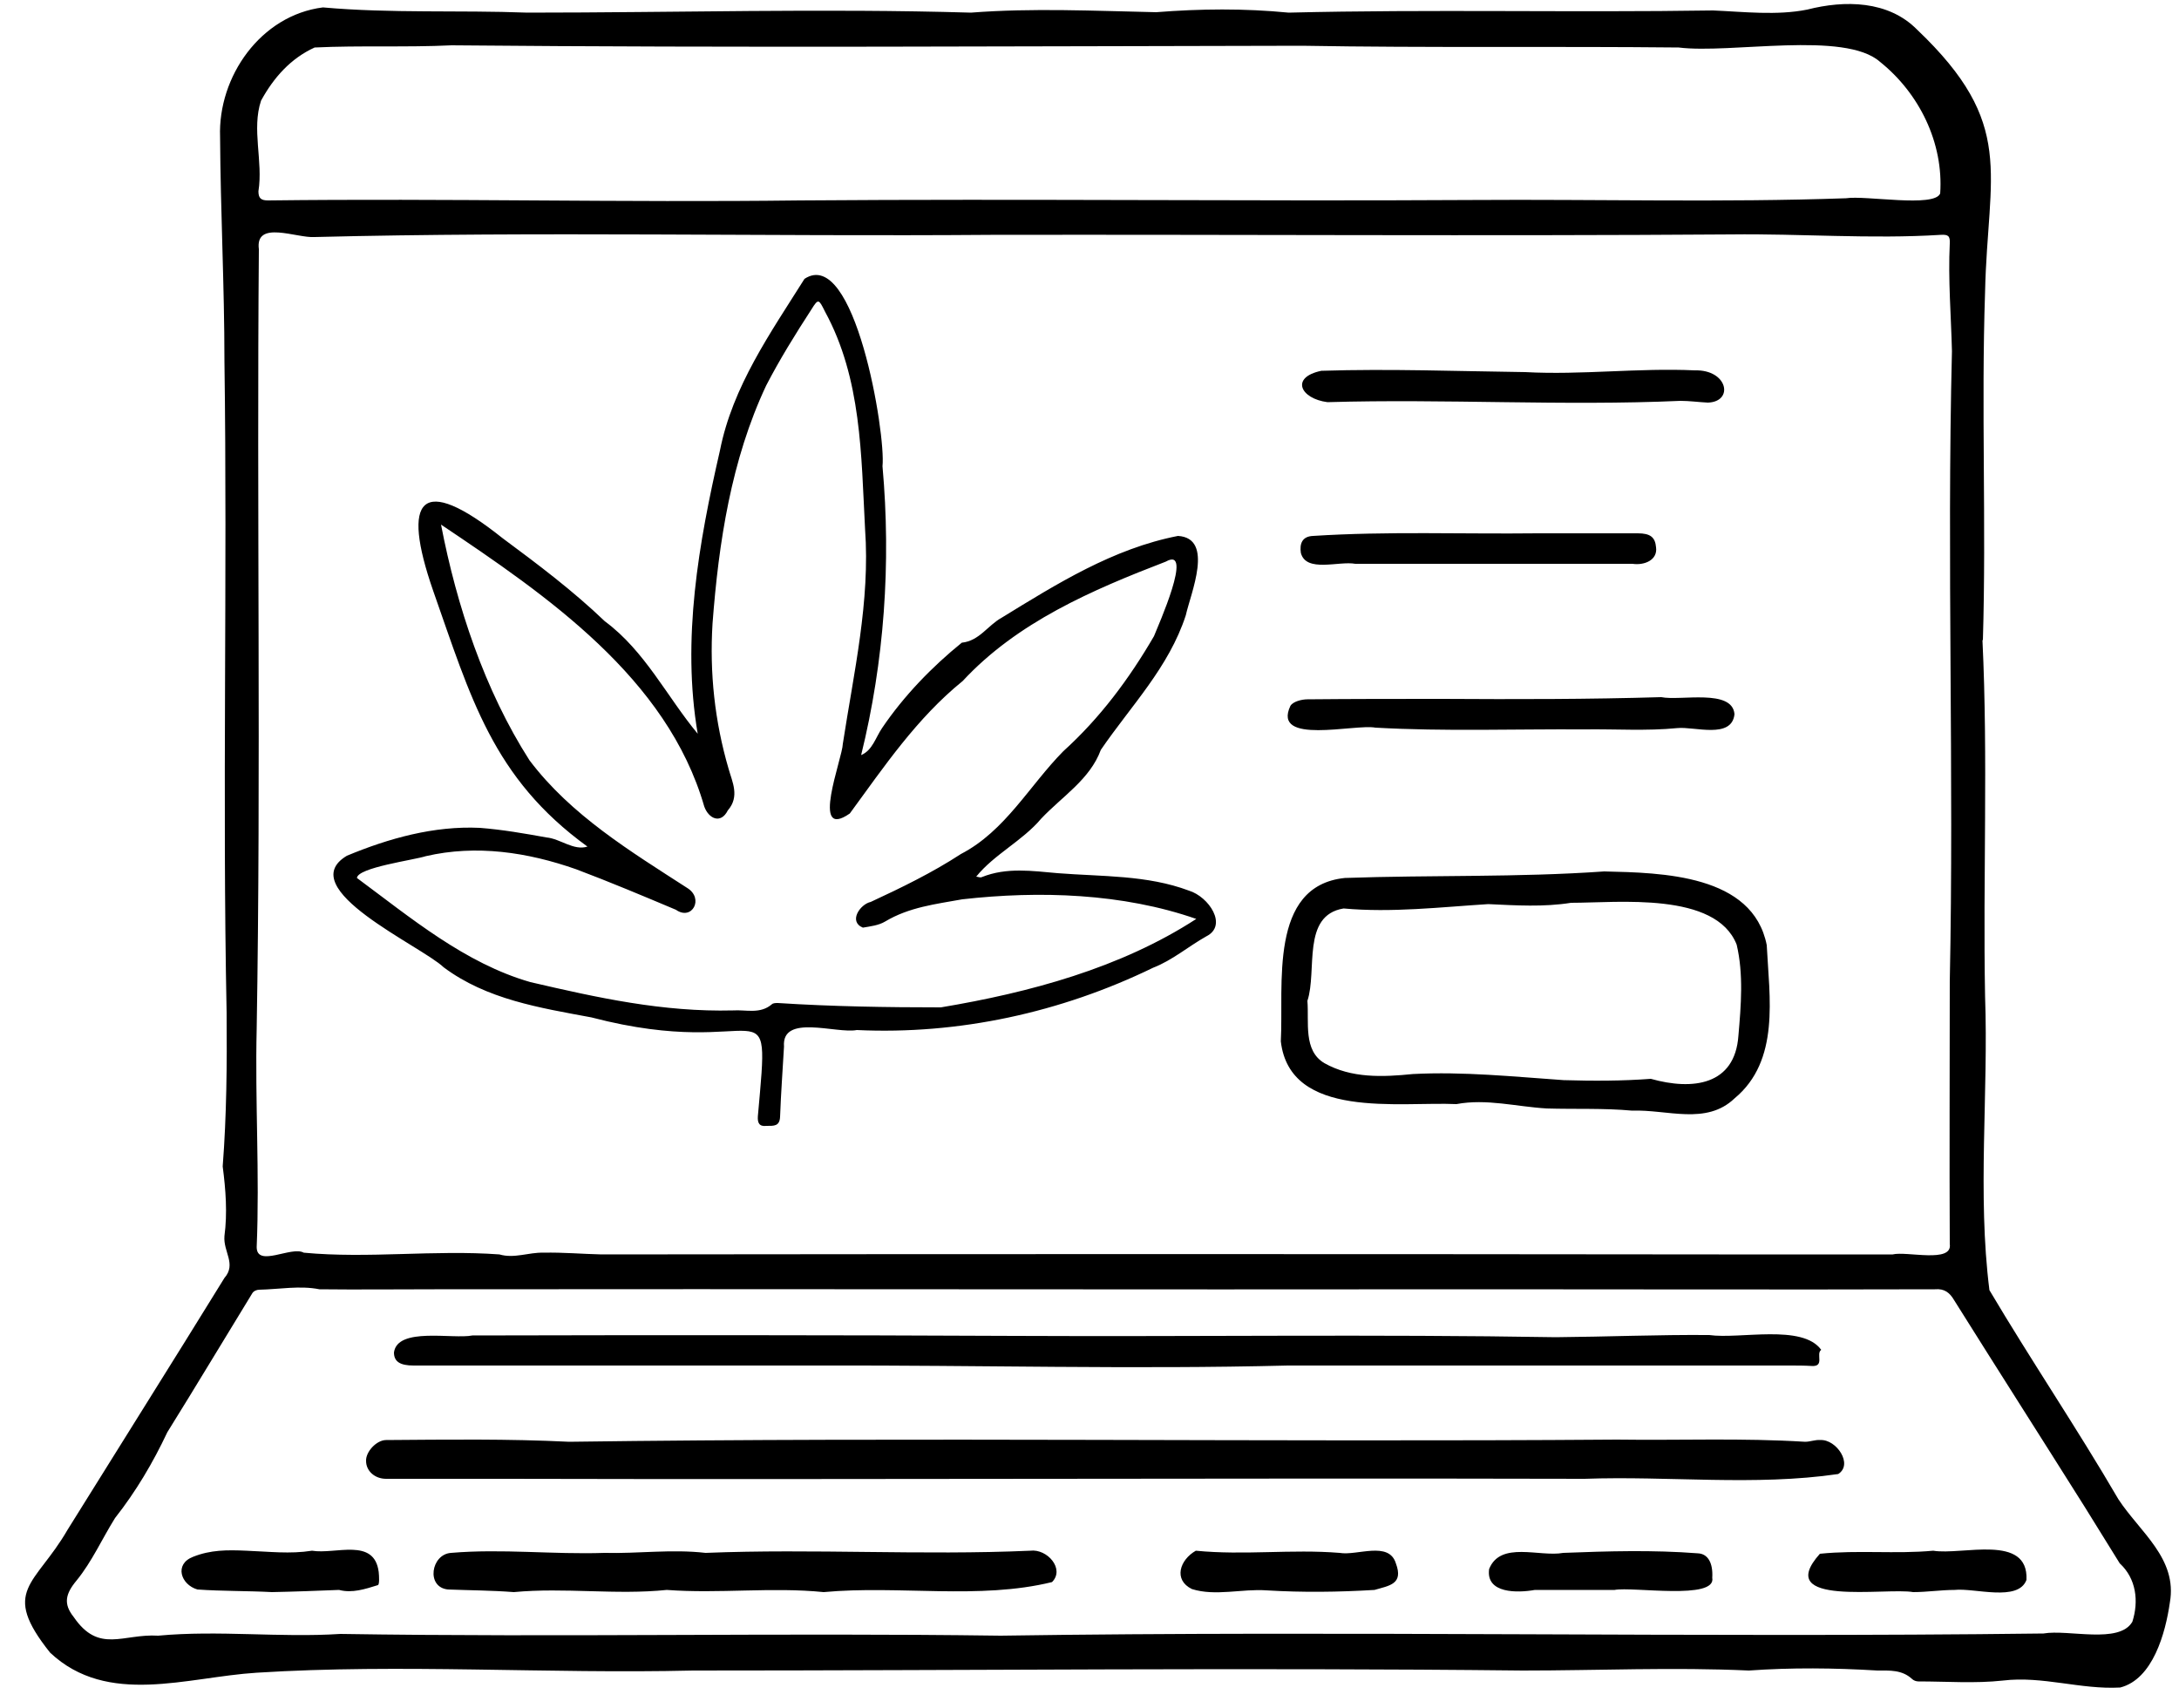 <svg xmlns="http://www.w3.org/2000/svg" version="1.2" viewBox="0 0 500 392">
  <path d="M454.9 146.9c1.3 27.2.1 54.5.6 81.7.8 22.4-1.8 45.4 1 67.5 9.6 16.2 20.1 31.7 29.6 48 4.9 7.5 13.6 13.6 11.8 23.7-1 7-3.9 17.6-11.4 19.5-9.1.5-17.8-2.7-26.9-1.6-6.4.7-12.9.2-19.4.2-.5 0-1.1-.2-1.5-.6-2.3-2.1-5.1-1.9-7.9-1.9-9.9-.6-19.7-.7-29.5 0-17.4-.8-34.6 0-51.9 0-63.4-.7-126.9 0-190.4 0-33.4.8-66.9-1.6-100.1.5-16 1-34.2 7.8-47.4-4.6-11.5-14.4-3.4-15.4 4-28.2 12-19.3 24.1-38.5 36-57.8 2.8-3.2-.3-6 0-9.6.7-5.3.3-10.6-.4-16 .9-11.6 1-23.5.9-35.3-1-49.8.2-99.7-.5-149.6 0-17.1-.9-34.3-1-51.4C50 17.6 59.8 3.5 74.1 1.7c15.7 1.4 31.2.6 46.9 1.2 34 0 67.9-1 101.8 0 14.1-1.1 28.4-.4 42.5-.1 10.1-.8 20.2-.9 30.4.1 32.4-.8 64.9 0 97.4-.5 7.1.3 14.6 1.2 21.6-.2 8.6-2.2 18.6-2.1 25.2 4.6 22.8 21.7 16.2 32.8 15.6 60.2-.9 26.7.3 53.2-.5 79.9zm-7-66.3c-.2-8.2-.9-16.4-.5-24.7.1-1.8-.4-2.1-2.1-2-16 1-32.1-.3-48.1-.1-56.5.4-113.2 0-169.9.1-51.6.4-103.4-.8-155.1.5-4.1.3-13.7-4-12.8 2.8-.5 59.7.5 119.3-.5 178.9-.4 16.7.7 33.4 0 50.1 0 4.8 8-.3 10.8 1.3 14.9 1.4 29.9-.7 44.9.4 3.4 1 6.7-.5 10.1-.4 4.5-.1 8.9.3 13.3.4 85.7-.1 170.5-.1 256.4 0h39.9c3.2-.8 13.8 2.1 13.1-2.4-.1-20 0-40.1 0-60.2 1-48.2-.7-96.3.5-144.7M229.6 375.4c79.7-1.2 159.5.5 239.3-.5 5.7-1 17.4 2.5 20.4-2.7 1.5-4.7.9-9.9-2.9-13.4-2.7-4.3-5.3-8.6-8-12.9-10-15.9-20.1-31.7-30-47.5-1-1.7-2.2-2.7-4.4-2.5-34.6.1-69.2 0-103.7 0-80.2.1-160.4-.1-240.6 0-8.8 0-17.6.1-26.4 0-4.5-.9-9.2 0-13.8.1-.6 0-1.3.3-1.6.8-6.5 10.6-12.9 21.3-19.5 31.9-3.3 7-7.2 13.6-12 19.7-3 4.8-5.3 10-8.8 14.3-2.6 3.1-3.1 5.4-.7 8.4 5.8 8.5 11.3 3.8 19.4 4.3 13.9-1.3 27.9.5 41.8-.4 50.7.8 100.9-.3 151.5.4m-126-365c-10.4.5-21 0-31.4.5-5.5 2.5-9.4 6.9-12.3 12.2-2.2 6.6.5 13.9-.6 20.8 0 1.6.6 2.1 2.2 2.1 40.8-.5 81.3.5 122 0 51.5-.4 102.9.2 154.4-.1 28.6-.2 57.2.6 85.7-.4 4.5-.7 20.3 2.2 21.6-1.1.8-11.6-4.8-23-13.8-30.2-8.1-7.2-34.3-1.8-46.2-3.3-28.8-.3-57.6.1-86.4-.4-65.2.1-130 .5-195.2-.1"/>
  <path d="M264.6 222.1c-21.2 10.3-44.6 15.4-68 14.3-4.7.9-17.3-3.8-16.7 3.8-.3 5.3-.7 10.6-.9 16.1-.1 2.2-1.4 2.1-3.1 2.1-1.7.2-2.1-.7-2-2.2 2.9-32.5 2-12.2-38.2-22.7-11.8-2.2-24-4.1-33.9-11.5-5.1-4.9-34.8-18.1-22.2-25.6 9.6-4 20-6.9 30.5-6.4 5.2.4 10.3 1.3 15.3 2.2 3.2.3 6.2 3.1 9.4 2.1C113 178.5 108 160 99.4 135.6c-7.4-21.3-2.9-27.1 15.9-12.1 8.1 6 16.2 12.1 23.5 19.1 9.2 6.8 14.3 17.4 21.3 25.8-3.7-21.6.2-43.7 5.1-65 2.9-14.7 11.6-27 19.4-39.4 11.5-7.6 18.7 35.6 17.9 43 2 22.3.4 44.8-4.9 66.3 2.6-1.1 3.3-4 4.8-6.2 5-7.4 11.5-14.1 18.3-19.6 4-.4 6-4 9.1-5.7 12.7-7.8 25.6-15.9 40.5-18.8 8.4.5 2.9 13.2 1.8 18.2-3.9 12-12.6 20.8-19.5 30.9-2.5 6.8-8.9 10.7-13.7 15.8-4.3 5.1-10.8 8.2-14.9 13.3.4 0 .9.3 1.3.1 5.7-2.3 11.6-1.4 17.4-.9 10.2.8 20.5.4 30.1 4 4.6 1.4 9 8 4 10.5-4.1 2.3-7.8 5.5-12.2 7.2m-96.4 9.8c3-.2 6.2.9 8.9-1.4.3-.3.9-.3 1.4-.3 12.4.8 25 1 37.4 1 20.3-3.4 41.2-9 58.6-20.3-16.9-5.9-36-6.5-53.7-4.5-6.1 1.1-12.2 1.8-17.7 5.1-1.5.9-3.4 1.1-5.1 1.4-3.4-1.4-.6-5.4 1.8-5.9 7.1-3.3 14.1-6.7 20.7-11 10.2-5.3 15.7-15.7 23.5-23.6 8.4-7.6 15.1-16.6 20.8-26.4.9-2.3 9.2-20.8 2.7-17.1-16.9 6.5-34.1 13.9-46.6 27.4-10.5 8.5-18 19.6-25.9 30.4-9.2 6.4-1.7-12.6-1.6-16 2.5-16.3 6.3-32.7 5.1-49.3-.9-17-.8-34.5-9.2-49.9-1.4-2.8-1.5-3.1-3.1-.5-3.7 5.7-7.3 11.5-10.4 17.5-8 17-10.9 36-12.3 54.6-.7 11.3.5 22.5 3.7 33.4.8 2.9 2.6 6.3-.2 9.5-1.6 3.2-4.4 1.9-5.4-.9-8.5-29.5-36.1-48.4-60.4-64.7 3.6 18.7 10 38 20.3 54.1 9.5 12.6 23.2 20.9 36.2 29.3 3.9 2.4 1.1 7.6-2.6 5-7.6-3.2-15.2-6.4-22.9-9.3-11.1-3.9-22.9-5.7-34.5-3-2.8.9-15.6 2.6-15.8 5 12.3 9.1 24.8 19.6 39.8 23.9 15.5 3.6 30.4 6.9 46.5 6.5M368.1 200c13.3.3 34.1.7 37.3 16.9.6 12 3.1 26.5-7.4 35.2-6.5 6.2-15.4 2.5-23.5 2.8-6.5-.6-13.1-.3-19.6-.5-6.9-.4-13.8-2.3-20.7-1-13.1-.6-38.2 3.6-40.3-14.4.7-12.8-2.9-35.7 14.7-37.5 19.9-.7 39.6-.1 59.5-1.5m-7.6 7.2c-6.3 1-12.6.6-19 .3-11.1.7-22.1 2-33.2 1-9.7 1.6-6 14.3-8.3 21.2.4 4.9-1 11.4 3.9 14.3 6.2 3.5 13.4 3.2 20.3 2.5 11.6-.6 23.1.6 34.6 1.4 6.7.2 13.4.2 20-.3 9.6 2.7 19.3 1.5 20.1-9.9.6-6.9 1.2-14.1-.4-20.9-4.8-12.2-27.2-9.6-38-9.6M331 160.4c17 .1 33.4.1 50.2-.4 4.4.9 16.3-2 16.8 3.9-.6 5.8-9.2 2.8-13.1 3.2-7.1.7-14.2.2-21.3.3-16-.1-32 .5-48-.4-4.7-.9-23.8 4.1-19.5-5 .6-1 2.6-1.5 3.9-1.5 10.2-.1 20.5-.1 31-.1m-26.4-68.1c-6.2-.8-8.6-5.7-1.4-7.2 15.6-.5 31.2.1 46.8.3 12.9.7 25.9-1 38.9-.4 7.6-.2 9 7.2 3 7.4-2.1-.1-4.2-.4-6.3-.4-27 1.2-53.9-.5-81 .3m6.4 37.1c-3.8-.7-11.3 2.1-12.5-2.5-.3-2 .2-3.8 2.8-3.9 17.1-1.1 34.3-.4 51.5-.6h23c2.9 0 4 .9 4.2 3.2.4 2.9-2.6 4.2-5.4 3.8zm60 201c14.6.2 28.7-.4 43.2.5 1.2 0 2.3-.5 3.5-.4 3.7-.2 7.6 5.6 4.1 7.8-19.1 2.8-38.9.4-58.2 1.1-82.5-.2-165 .2-247.5 0H88.6c-2.6 0-4.6-1.8-4.6-4.1-.1-2.1 2.4-4.8 4.6-4.8 14-.1 28-.3 42 .4 80-1.1 160.2.1 240.4-.5m-138.1-23.8c41.3.2 82.8-.4 124.1.3 11.8-.1 23.5-.6 35.2-.5 7 1 21.4-2.6 25.7 3.4-1.3.9.9 3.9-2.2 3.7-1.7-.1-3.3-.1-4.9-.1H295.5c-35.6.9-71.3-.1-107 0H94.9c-3.1 0-4.5-.9-4.5-3 .8-5.9 13.5-3 18-3.9 41.5-.1 82.8-.1 124.5.1m-115 58.8c-5.2-.4-10-.4-15.1-.6-5.1-.5-3.9-8.1.7-8.4 11.7-1 23.4.4 35.2 0 7.7.2 15.4-.9 23.2 0 24.8-1 49.6.6 74.5-.5 3.9-.5 8 4.2 5 7.2-16.7 4.1-35.1.7-52.4 2.3-11.9-1.2-24 .4-36-.5-11.6 1.2-23.4-.6-35.1.5m252.6-.5h-18.3c-3.9.7-11.3.9-10.5-4.8 2.6-6.5 11.6-2.7 17-3.7 10.3-.4 20.6-.7 30.9.1 2.3.1 3.5 2.2 3.3 5.6 1 5.2-18.3 2-22.4 2.8m-96.1-9c11.2 1.1 21.9-.4 33 .5 4 .7 11.3-2.8 12.9 2.4 1.8 4.8-1.5 5.1-4.9 6.1-8.3.5-16.5.6-24.8.1-5.6-.4-11.7 1.4-17.1-.3-4.3-2.1-2.8-6.7.9-8.8m143.2.7c8.8-.9 17.3.1 26-.7 6.6 1.1 21.9-4 21.4 6.7-1.9 5.1-11.9 1.8-16.5 2.3-3.1 0-6.3.5-9.5.5-6.2-1.1-32.4 3.5-21.4-8.8m-361.1-.7c5.3.2 10 .8 15.1 0 5.4.9 14.3-3.1 15.3 4.9.1 1 .2 2.9-.2 3-2.9.9-5.9 1.9-8.9 1.1-5.1.2-10.3.4-15.4.5-5.6-.3-11.5-.2-17.1-.6-3.8-1.1-5.4-5.8-1-7.5 4-1.6 7.8-1.6 12.2-1.4"/>
</svg>
